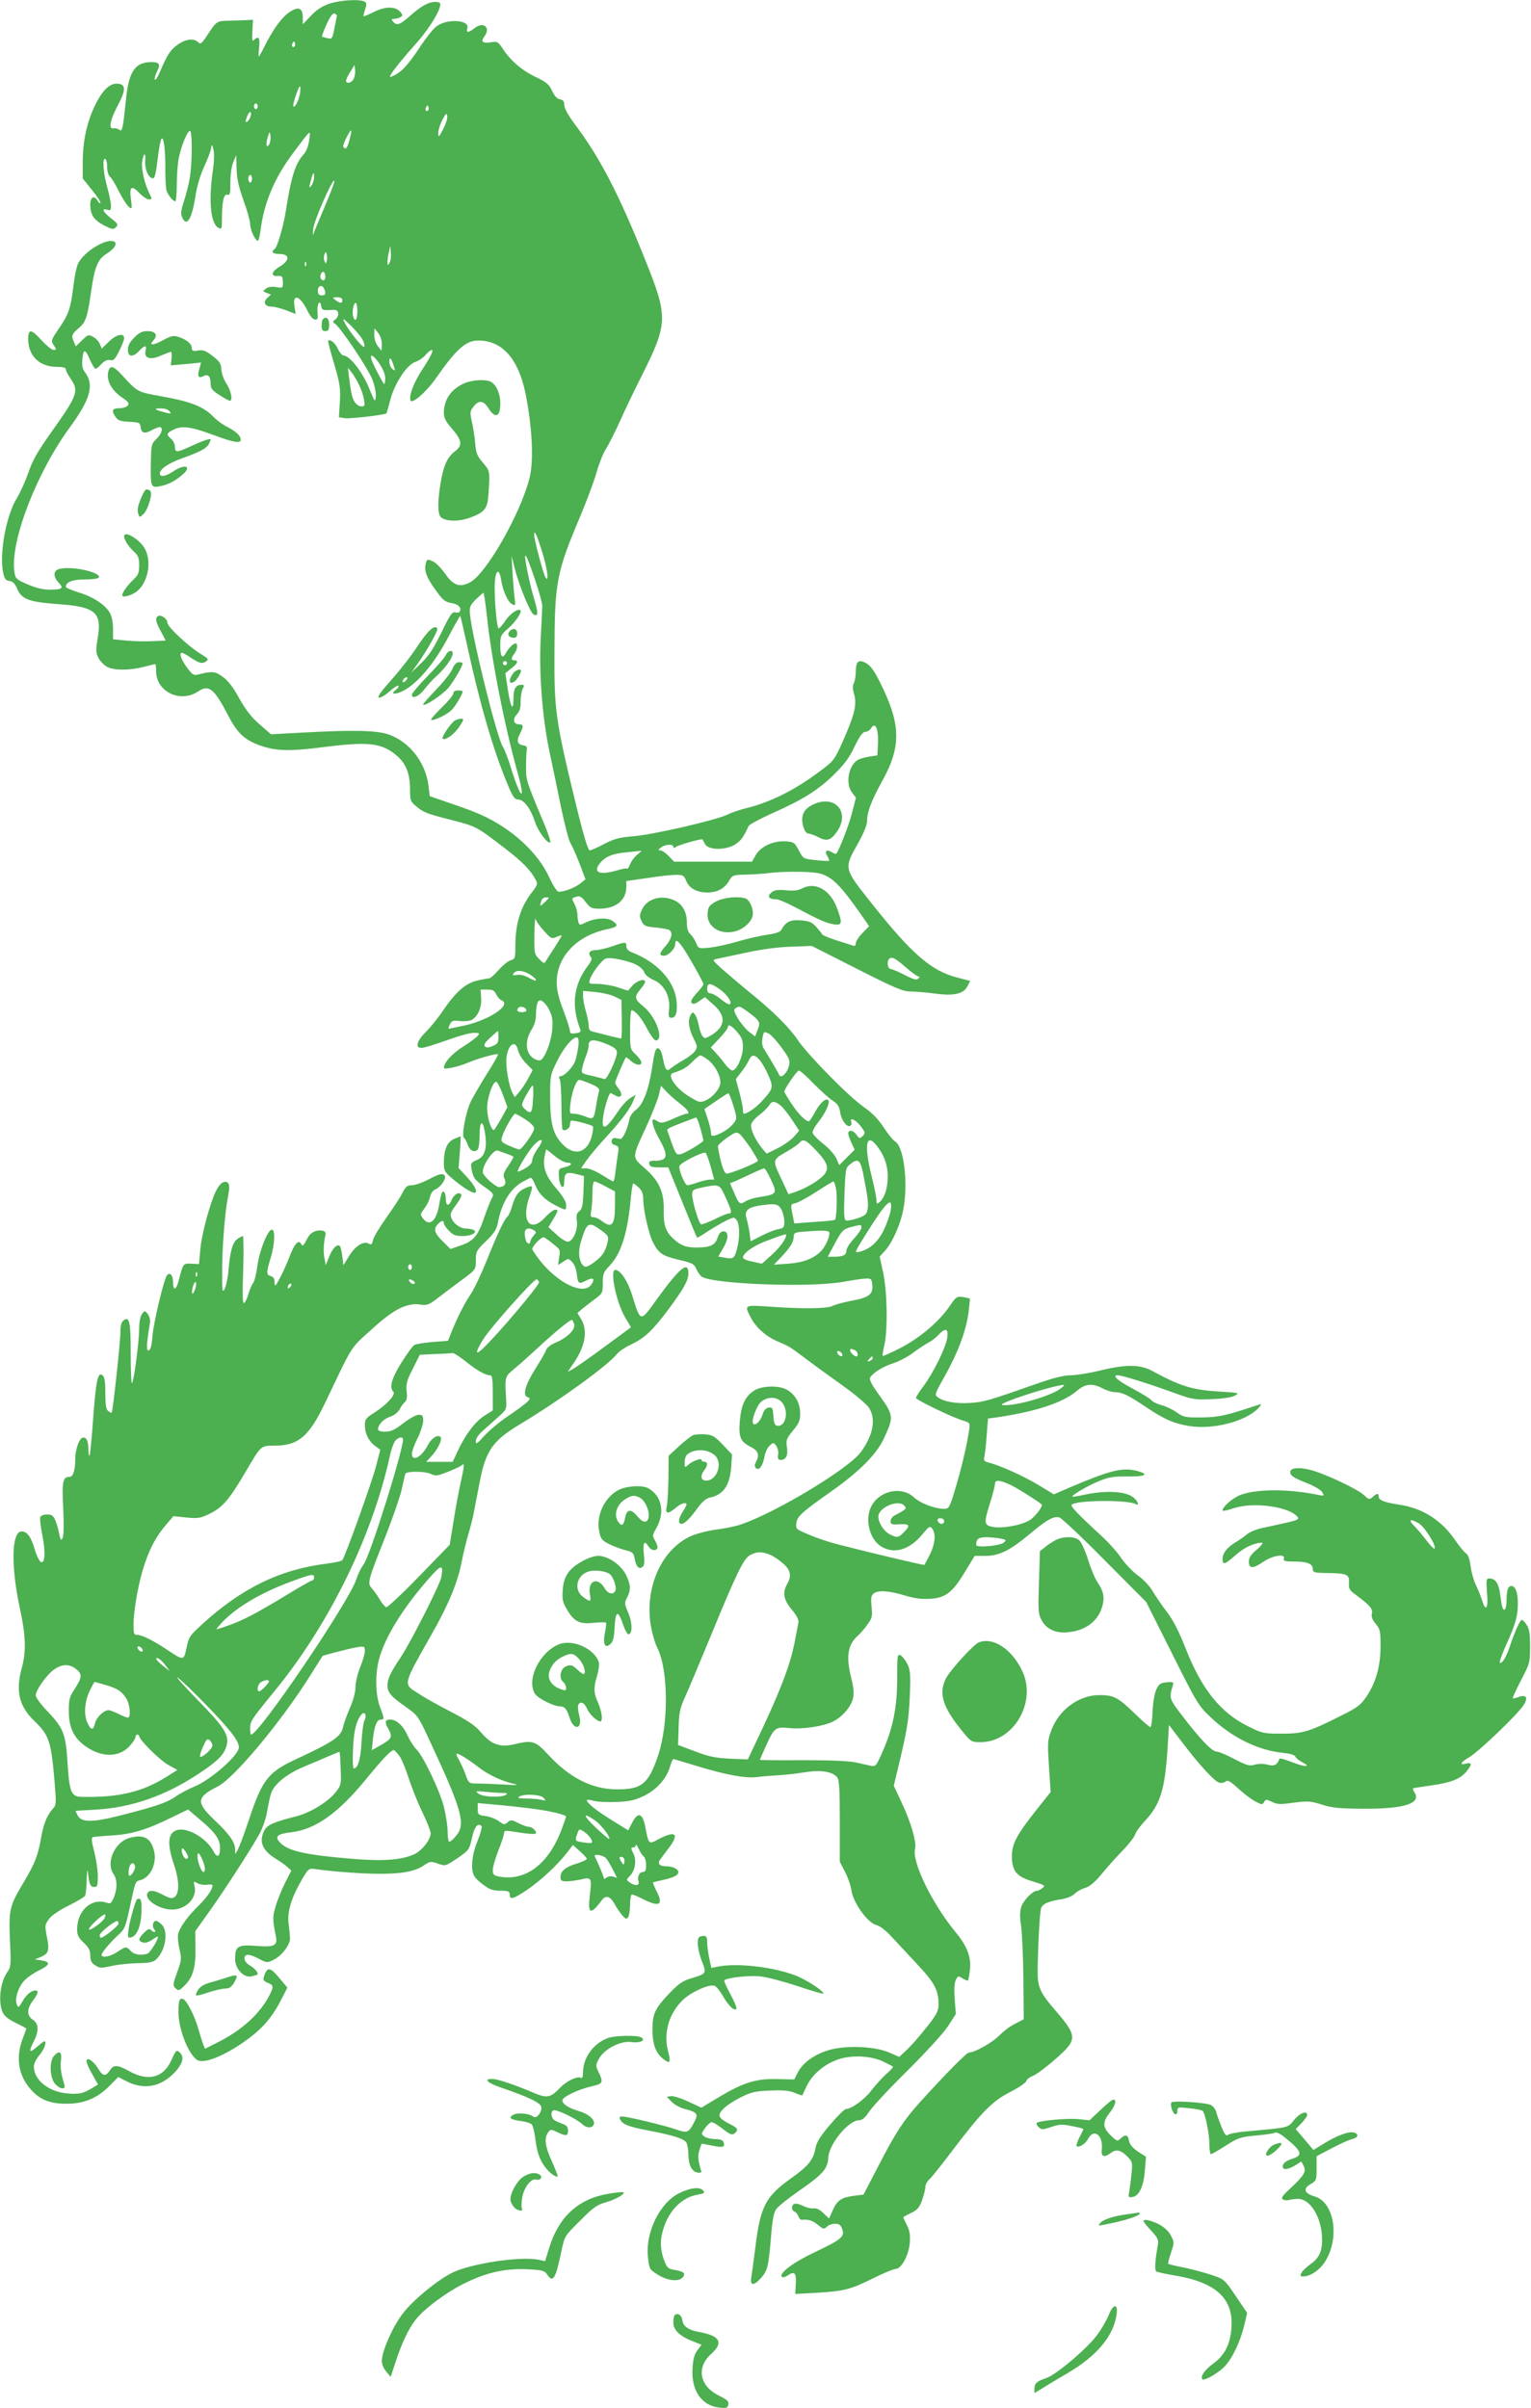 <?xml version="1.0" standalone="no"?>
<!DOCTYPE svg PUBLIC "-//W3C//DTD SVG 20010904//EN"
 "http://www.w3.org/TR/2001/REC-SVG-20010904/DTD/svg10.dtd">
<svg version="1.0" xmlns="http://www.w3.org/2000/svg"
 width="814pt" height="1280pt" viewBox="0 0 814 1280"
 preserveAspectRatio="xMidYMid meet">
<g transform="translate(0,1280) scale(0.1,-0.1)"
fill="#4caf50" stroke="none">
<path d="M1750 12780 c-38 -13 -68 -33 -97 -64 l-43 -45 0 33 c0 54 -22 64
-70 32 -41 -27 -86 -88 -134 -183 -14 -29 -28 -53 -30 -53 -2 0 -1 23 2 50 5
50 -3 61 -27 38 -10 -11 -12 -2 -9 47 l3 60 -35 -2 c-19 -1 -62 -2 -95 -3 -64
-2 -63 -1 -116 -82 -28 -41 -33 -45 -46 -32 -23 22 -66 17 -109 -14 -39 -28
-54 -51 -95 -147 -12 -27 -23 -45 -26 -38 -2 6 3 26 12 43 20 38 13 50 -30 50
-86 0 -120 -49 -135 -197 -16 -156 -20 -176 -35 -163 -8 6 -22 10 -32 8 -27
-5 -18 44 23 121 40 75 43 106 13 114 -49 13 -93 -26 -139 -124 -39 -85 -60
-182 -60 -291 l0 -87 50 -62 c28 -34 47 -65 44 -68 -3 -3 -10 2 -15 12 -18 31
-39 20 -39 -20 0 -55 19 -82 73 -111 43 -22 50 -23 63 -10 14 14 11 19 -25 47
-44 35 -54 56 -21 46 17 -5 20 -2 20 22 0 15 -9 60 -20 98 -21 74 -27 161 -10
150 6 -3 10 -23 10 -44 0 -23 6 -44 16 -52 9 -7 29 -41 46 -76 17 -34 40 -71
51 -80 19 -18 20 -17 13 40 -9 68 4 74 49 27 16 -16 37 -30 47 -30 17 0 17 2
4 28 -27 53 -46 134 -40 173 8 50 20 51 16 2 -3 -42 16 -86 39 -91 11 -2 17
18 27 100 6 56 16 106 21 111 12 12 21 -61 20 -168 0 -49 3 -99 7 -110 9 -24
34 -55 46 -55 4 0 8 40 8 90 0 49 5 113 11 142 14 68 49 149 60 142 12 -7 11
-178 -2 -250 -5 -32 -19 -88 -31 -123 -16 -50 -18 -68 -9 -87 24 -54 52 -8 71
119 7 45 25 107 45 150 18 39 35 83 37 97 4 25 5 25 13 -5 5 -18 4 -62 -3
-110 -24 -163 -12 -283 29 -306 18 -9 19 -6 19 48 0 92 10 134 29 128 14 -4
16 6 16 68 0 43 7 86 16 107 l15 35 2 -70 c1 -53 10 -94 36 -168 20 -54 36
-112 36 -128 0 -30 27 -89 41 -89 4 0 10 24 14 53 18 148 74 282 176 417 95
127 91 123 83 65 -4 -31 -15 -59 -29 -75 -45 -49 -67 -120 -95 -300 -13 -83
-46 -197 -61 -205 -20 -13 -7 -25 25 -25 59 0 59 -35 0 -69 -41 -25 -46 -51
-8 -48 24 2 27 -2 28 -31 1 -33 0 -34 -35 -28 -23 4 -42 1 -55 -8 -18 -14 -18
-15 4 -23 l23 -9 -20 -18 c-25 -23 -12 -46 25 -46 13 0 47 -9 75 -19 l51 -20
-6 39 c-12 73 29 60 69 -22 11 -24 28 -45 38 -46 16 -3 18 2 15 40 -3 44 14
71 20 30 3 -19 9 -22 45 -20 34 3 42 0 45 -16 2 -11 -4 -25 -14 -33 -16 -12
-17 -14 -1 -25 32 -25 177 -241 197 -296 12 -30 20 -71 18 -90 -3 -33 -5 -30
-37 48 -34 83 -102 170 -134 170 -7 0 -21 16 -30 35 -15 32 -41 54 -52 44 -2
-3 12 -58 32 -124 31 -106 34 -129 30 -202 l-5 -81 32 -5 c26 -4 216 18 221
26 1 1 10 33 20 71 24 90 88 187 133 202 18 6 44 23 56 39 12 15 28 26 34 24
7 -2 -11 -39 -43 -88 -53 -80 -80 -146 -73 -178 5 -25 81 39 134 114 111 159
161 203 227 203 127 0 213 -96 251 -281 36 -179 45 -361 21 -452 -50 -193
-231 -509 -317 -553 -54 -28 -88 -16 -131 46 -21 30 -51 61 -67 67 -28 12 -30
11 -36 -12 -10 -38 3 -74 52 -141 38 -54 49 -63 83 -69 38 -6 58 -26 45 -46
-3 -6 -14 -7 -24 -4 -15 5 -28 -14 -73 -107 -42 -86 -68 -125 -108 -163 l-52
-50 32 45 c53 74 112 180 106 189 -13 23 -48 -8 -104 -92 -33 -51 -96 -132
-141 -182 -57 -64 -76 -91 -65 -93 9 -2 34 13 56 33 23 20 44 34 47 30 4 -4
-2 -13 -12 -21 -35 -25 -6 -29 40 -5 76 41 162 143 234 278 35 67 66 121 67
119 2 -2 19 -75 38 -162 66 -305 138 -553 215 -736 27 -65 37 -78 56 -78 30 0
66 -49 89 -120 17 -51 69 -119 81 -107 3 3 -11 45 -31 94 -100 239 -98 235
-98 308 0 39 2 79 4 90 3 15 -2 21 -19 23 -31 5 -37 24 -18 61 21 40 20 51 -4
51 -30 0 -36 27 -12 53 16 17 21 35 20 68 0 25 5 55 11 67 10 19 9 22 -7 22
-30 0 -42 -21 -42 -73 0 -73 -15 -49 -30 48 l-13 87 31 25 c35 26 41 43 17 43
-19 0 -19 11 0 36 16 21 20 54 6 54 -12 0 -38 -26 -51 -51 -19 -34 -30 -20
-30 38 0 53 2 58 40 91 38 32 77 89 67 98 -12 12 -56 -19 -80 -55 -15 -23 -31
-41 -36 -41 -8 0 -21 127 -21 217 0 86 22 115 34 43 9 -60 36 -119 58 -131 19
-10 20 -9 14 33 -3 23 -8 84 -11 133 l-5 90 18 -71 c24 -92 83 -235 100 -241
25 -10 25 8 -1 94 -24 82 -50 213 -44 220 9 8 91 -237 90 -267 0 -19 -4 -96
-8 -171 -10 -183 8 -420 46 -602 17 -78 45 -214 63 -303 19 -88 40 -172 49
-185 8 -13 30 -62 48 -108 l32 -85 -29 -23 c-28 -22 -83 -43 -114 -43 -9 1
-29 32 -50 77 -60 131 -197 257 -360 331 -30 14 -104 42 -165 62 l-110 38 -7
58 c-16 121 -99 229 -209 269 -63 23 -185 26 -461 11 l-167 -9 -61 53 c-44 38
-73 76 -108 138 -31 57 -60 95 -87 114 -41 30 -54 32 -135 12 -21 -5 -30 2
-58 41 -31 43 -41 75 -24 75 4 0 23 -10 42 -23 49 -33 66 -37 85 -23 16 11 13
15 -26 39 -64 38 -179 145 -179 167 0 21 -34 45 -50 35 -16 -10 -12 -31 16
-82 l25 -48 -68 -3 c-37 -2 -100 -1 -140 3 l-72 7 0 52 c1 31 -6 66 -15 85
-23 44 -88 88 -168 112 -37 12 -68 25 -68 29 0 26 35 40 100 40 38 0 71 4 75
10 17 27 -143 63 -209 46 -33 -8 -35 -41 -4 -73 28 -30 19 -37 -45 -37 -36 -1
-73 8 -118 27 -61 26 -67 31 -72 64 -26 158 115 527 294 771 110 150 131 227
81 293 -14 18 -17 36 -14 71 5 56 16 54 42 -8 11 -24 23 -44 28 -44 5 0 19 11
32 26 17 17 31 23 46 20 17 -5 25 3 47 47 15 29 27 60 27 70 0 29 -42 20 -82
-20 l-37 -36 -10 24 c-5 13 -21 31 -35 38 -25 14 -28 13 -59 -17 l-34 -33 -11
26 c-14 30 -10 40 29 73 35 29 45 60 64 196 18 127 35 168 81 197 44 27 61 57
39 66 -43 16 -157 -54 -189 -116 -8 -14 -19 -66 -25 -116 -15 -125 -26 -156
-77 -230 -43 -63 -44 -66 -28 -90 15 -23 15 -25 -1 -25 -10 0 -38 23 -63 50
-56 62 -72 64 -72 8 0 -90 60 -148 152 -148 32 0 48 -4 48 -13 0 -7 11 -29 25
-49 46 -67 38 -88 -102 -285 -73 -103 -100 -149 -122 -215 -16 -45 -43 -106
-61 -135 -57 -92 -95 -297 -73 -398 7 -32 14 -41 33 -43 18 -2 30 -14 42 -43
23 -54 63 -69 215 -80 200 -14 235 -43 213 -178 -11 -67 -11 -80 4 -109 9 -17
30 -38 46 -47 37 -19 120 -19 193 0 32 8 60 15 62 15 3 0 5 -17 5 -37 0 -110
129 -172 224 -108 56 38 85 14 156 -122 49 -96 86 -133 166 -163 89 -33 159
-35 353 -10 231 29 301 21 380 -46 48 -40 71 -96 71 -176 0 -62 2 -68 32 -93
40 -34 56 -40 198 -76 122 -32 125 -33 277 -150 93 -72 134 -114 162 -167 11
-20 8 -27 -17 -60 -64 -81 -92 -170 -92 -291 0 -64 -2 -69 -24 -75 -13 -3 -42
-26 -64 -51 -22 -25 -44 -45 -50 -45 -6 0 -33 -5 -60 -11 -64 -13 -118 -60
-184 -157 -28 -42 -71 -95 -95 -118 -46 -46 -57 -84 -23 -84 11 0 53 12 93 26
117 41 160 54 191 54 25 0 27 -2 15 -17 -8 -9 -44 -36 -81 -59 -57 -37 -98
-83 -98 -110 0 -11 75 5 127 27 54 23 154 51 161 45 2 -3 -26 -52 -63 -110
-36 -58 -75 -125 -85 -148 -25 -58 -47 -177 -33 -186 5 -4 14 -20 20 -37 10
-32 40 -45 54 -23 5 7 9 41 9 76 0 69 15 83 26 25 17 -91 5 -140 -41 -159 -29
-12 -33 -18 -29 -41 9 -54 16 -63 69 -101 51 -36 52 -39 39 -63 -7 -13 -25
-58 -39 -99 -33 -98 -57 -127 -125 -150 l-55 -19 -37 37 c-47 45 -55 68 -32
93 19 22 34 25 34 7 0 -7 12 -25 27 -40 22 -23 35 -28 74 -28 49 0 84 22 53
34 -8 3 -26 6 -38 6 -29 0 -65 26 -76 56 -8 20 -4 32 26 71 20 27 31 50 26 55
-14 14 -39 -1 -52 -33 -15 -34 -30 -29 -30 11 0 16 -4 31 -9 35 -10 6 -16 -8
-26 -68 -14 -86 -50 -118 -84 -76 -18 23 -18 24 5 55 13 17 27 44 30 61 4 19
15 35 29 41 29 13 59 57 50 72 -10 16 -28 12 -88 -20 -31 -16 -70 -30 -87 -30
-25 0 -33 -7 -51 -42 -12 -24 -51 -83 -86 -132 -35 -50 -67 -102 -70 -118 -4
-21 -9 -26 -21 -19 -29 16 -70 -9 -104 -62 l-32 -52 -6 47 c-3 26 -9 51 -13
55 -14 13 -39 -12 -57 -57 l-18 -45 -7 38 c-7 34 -4 84 6 126 2 8 -4 17 -14
19 -35 7 -67 -8 -83 -41 -22 -42 -24 -44 -34 -27 -13 22 -35 -2 -60 -68 -12
-31 -34 -82 -50 -112 -26 -49 -29 -52 -30 -27 0 20 -6 30 -20 34 -25 7 -25 18
1 103 20 68 23 146 4 144 -22 -2 -65 -111 -76 -189 -6 -44 -16 -87 -23 -95 -7
-8 -18 -34 -25 -57 -6 -23 -17 -45 -23 -49 -8 -5 -10 41 -5 174 3 100 2 182
-2 182 -3 0 -16 -7 -28 -15 -26 -18 -39 -62 -48 -165 -3 -41 -13 -86 -20 -100
-13 -23 -14 -15 -14 80 -1 127 14 322 31 408 9 49 9 65 0 74 -17 17 -43 0 -64
-43 -31 -62 -77 -233 -83 -311 l-7 -77 -40 2 c-45 2 -44 3 -68 -90 -13 -52
-30 -56 -30 -9 0 36 -15 55 -31 39 -16 -16 -71 -244 -78 -322 -4 -51 -10 -76
-20 -79 -14 -5 -13 30 5 138 4 24 0 41 -10 55 -16 20 -16 20 -31 1 -9 -13 -15
-42 -15 -78 0 -66 -28 -280 -38 -290 -4 -4 -7 67 -7 157 0 172 -7 202 -40 175
-10 -8 -15 -30 -15 -64 0 -50 -40 -417 -46 -425 -2 -2 -10 2 -19 9 -11 9 -15
33 -15 95 0 61 -4 86 -15 95 -25 21 -35 -30 -50 -233 -7 -103 -16 -191 -19
-194 -3 -4 -6 11 -6 33 0 47 -12 69 -33 61 -18 -7 -37 -66 -37 -113 0 -58 -11
-94 -30 -94 -36 0 -41 -22 -34 -167 4 -88 3 -146 -3 -158 -9 -15 -11 -12 -18
21 -4 22 -13 54 -20 71 -12 27 -19 33 -45 33 -17 0 -33 -6 -36 -14 -3 -8 2
-51 11 -96 19 -93 14 -160 -11 -140 -7 7 -21 35 -29 63 -20 69 -41 97 -70 97
-54 0 -58 -184 -9 -410 31 -143 34 -229 10 -315 -34 -125 -15 -205 69 -285 76
-73 87 -107 105 -319 10 -116 9 -126 -9 -145 -31 -35 -49 -79 -62 -152 -17
-97 -32 -136 -93 -239 -76 -127 -80 -144 -73 -308 6 -126 5 -142 -12 -166 -38
-53 -51 -148 -30 -210 9 -24 25 -39 70 -62 33 -16 59 -30 59 -32 0 -1 -9 -26
-20 -55 -37 -98 -22 -194 42 -266 49 -57 104 -79 195 -78 90 0 164 31 227 97
l45 45 42 -22 c95 -49 187 -31 262 51 38 42 47 77 25 99 -19 19 -23 15 -47
-39 -42 -93 -122 -114 -222 -59 -66 36 -84 37 -105 5 -22 -34 -38 -31 -62 9
-25 42 -62 66 -62 40 0 -9 14 -41 31 -70 l30 -54 -33 -20 c-46 -28 -71 -33
-134 -27 -98 10 -174 72 -174 143 0 15 13 41 30 61 25 29 41 73 25 73 -2 0
-20 -14 -40 -31 -40 -35 -44 -26 -15 31 28 55 26 94 -5 114 -33 21 -33 59 0
102 27 35 32 54 14 54 -22 0 -48 -21 -69 -57 -21 -36 -23 -37 -31 -16 -11 29
6 86 37 122 14 17 50 42 80 57 61 30 65 46 13 54 l-34 5 32 13 c42 18 47 35
32 108 -11 58 -11 63 10 92 13 19 53 47 104 72 45 23 85 46 89 53 4 7 8 46 9
87 1 41 4 59 6 40 7 -65 13 -80 33 -80 18 0 20 7 20 58 0 31 -9 90 -19 130
-14 53 -16 74 -8 77 7 2 53 6 102 9 104 6 181 29 312 93 l93 45 63 -54 c81
-67 107 -104 107 -151 0 -46 -15 -55 -34 -19 -38 73 -144 134 -199 113 -45
-17 -49 -72 -12 -182 29 -85 30 -155 2 -173 -13 -9 -26 -6 -60 12 -49 26 -75
28 -84 7 -13 -35 65 -85 132 -85 75 0 135 63 119 126 -6 25 -5 25 16 14 12 -7
35 -10 51 -8 16 3 29 1 29 -4 0 -21 -32 -66 -75 -108 -55 -53 -100 -115 -108
-150 -3 -14 0 -50 7 -80 12 -51 11 -60 -12 -123 -23 -63 -24 -70 -9 -85 15
-15 19 -14 43 9 48 44 65 98 63 202 l-1 92 75 105 c79 111 222 331 268 415 15
28 33 79 39 115 6 36 15 79 21 97 15 49 85 105 174 142 44 18 104 44 134 57
30 13 55 23 56 22 2 -2 5 -42 6 -89 4 -80 2 -88 -23 -121 -41 -54 -136 -113
-215 -133 -119 -30 -152 -45 -168 -75 -30 -59 -10 -107 63 -151 20 -12 47 -31
59 -42 l22 -20 -34 -66 c-18 -37 -41 -93 -50 -125 -16 -54 -16 -72 1 -154 11
-54 -5 -63 -104 -55 -98 7 -112 -1 -112 -70 0 -53 47 -102 88 -92 15 4 28 8
30 9 8 8 -12 33 -38 48 -18 10 -30 25 -30 38 0 26 24 26 77 -2 40 -21 43 -22
76 -6 45 22 90 81 89 116 -1 15 -4 51 -8 80 -7 63 16 137 72 233 34 58 36 59
72 54 97 -14 254 -25 343 -25 117 0 186 13 233 45 32 22 37 22 75 9 40 -14 40
-13 103 29 61 42 63 45 77 106 12 60 32 85 51 65 4 -5 -5 -40 -21 -79 -30 -73
-38 -150 -18 -186 5 -11 28 -33 51 -49 32 -24 52 -30 90 -30 41 0 48 -3 48
-20 0 -30 18 -25 94 26 72 49 160 131 212 198 l30 39 37 -33 c20 -18 37 -36
37 -41 0 -4 -23 -15 -52 -24 -61 -18 -88 -40 -88 -72 0 -19 5 -23 33 -23 17 0
49 5 71 9 60 15 63 11 53 -75 -14 -109 1 -117 62 -35 22 30 45 23 69 -20 9
-18 27 -43 39 -58 19 -22 24 -24 33 -11 5 8 10 39 10 68 0 29 5 52 10 52 6 0
33 -11 60 -25 88 -44 109 -30 69 46 -11 23 -19 42 -17 43 2 2 29 8 60 15 68
15 92 36 63 57 -10 8 -33 14 -51 14 -39 0 -51 14 -32 39 7 10 28 37 46 61 55
74 33 91 -55 45 -55 -30 -54 -31 -73 68 -14 71 -39 78 -70 17 l-20 -39 -82 51
c-81 49 -138 94 -138 109 0 4 17 3 37 -3 21 -6 76 -8 124 -6 68 3 97 10 142
32 67 32 120 91 138 152 7 24 16 44 19 44 3 0 56 -16 118 -35 161 -49 262 -68
325 -61 28 4 81 8 117 10 36 2 99 9 140 16 83 13 146 4 171 -27 11 -12 14 -64
14 -232 l0 -217 28 -54 c15 -29 31 -74 34 -99 9 -64 86 -172 132 -183 20 -6
51 -29 79 -60 26 -28 88 -94 137 -147 95 -101 115 -139 115 -217 0 -31 -10
-51 -50 -103 -58 -73 -96 -116 -133 -150 l-26 -24 -53 23 c-79 34 -232 40
-325 12 -76 -24 -135 -66 -162 -119 l-18 -36 -90 2 c-113 3 -180 -18 -311 -96
l-93 -56 -69 32 c-38 18 -80 31 -92 29 l-23 -3 26 -27 c15 -15 46 -32 70 -38
65 -17 72 -26 53 -64 -33 -64 -38 -66 -102 -44 -61 21 -255 68 -285 68 -14 0
-16 -4 -8 -19 13 -24 47 -36 151 -56 131 -25 188 -43 200 -65 5 -10 10 -38 10
-62 0 -55 19 -92 49 -96 18 -3 22 0 17 15 -15 53 -17 75 -7 106 l11 33 58 -11
c57 -12 69 -8 58 20 -3 10 -19 15 -44 15 -21 0 -47 6 -57 14 -18 13 -18 14 4
45 12 17 28 31 35 31 7 0 34 -16 59 -36 39 -30 49 -34 62 -24 23 19 19 28 -23
49 -64 33 -70 47 -36 82 16 17 58 44 94 62 55 27 77 32 155 35 67 3 101 0 130
-12 21 -9 39 -15 40 -14 1 2 12 24 24 50 29 60 88 112 160 139 74 28 185 23
251 -11 25 -12 47 -24 48 -25 2 -2 -14 -20 -37 -40 -22 -20 -57 -59 -78 -86
-36 -48 -106 -99 -135 -99 -8 0 -46 -38 -85 -84 -52 -61 -72 -93 -77 -123 -11
-62 -38 -96 -127 -159 -140 -100 -166 -151 -193 -369 -9 -71 -19 -145 -22
-162 -7 -44 15 -44 54 1 33 38 38 58 52 226 7 85 14 121 28 139 10 14 65 58
123 98 124 86 150 116 153 175 3 71 107 198 163 198 17 0 32 13 55 47 18 27
109 125 204 218 99 99 189 197 214 235 l42 65 -6 77 c-4 50 -2 85 5 102 12 25
13 25 37 10 13 -8 26 -13 28 -11 3 3 8 29 11 59 7 66 -16 125 -75 196 -126
153 -234 374 -217 444 9 36 -21 140 -70 244 l-43 92 40 168 c32 137 40 195 45
305 5 116 3 141 -12 173 -10 20 -26 41 -36 47 -18 9 -19 3 -19 -124 0 -153
-23 -267 -81 -395 -30 -68 -34 -73 -58 -68 -14 3 -51 11 -81 18 -36 8 -134 12
-282 12 -126 -1 -228 0 -228 2 0 1 14 33 31 71 45 100 51 105 124 98 72 -8
183 9 235 35 51 26 98 82 106 127 5 25 1 61 -10 103 -29 113 -19 178 34 225
13 11 36 37 51 59 26 35 28 44 23 95 -5 46 -3 59 11 71 23 19 83 15 167 -11
51 -15 87 -20 134 -17 82 5 119 34 186 146 l50 82 57 0 c73 0 130 28 234 115
93 78 130 98 160 89 12 -4 121 -106 241 -228 l220 -221 138 -275 c132 -264
141 -278 205 -338 114 -108 250 -175 384 -189 38 -4 63 -11 66 -20 3 -8 20
-21 37 -30 52 -27 12 -26 -56 1 -35 14 -64 22 -66 17 -11 -32 -28 -41 -62 -31
-23 6 -48 6 -69 0 -29 -8 -42 -4 -108 30 -41 22 -84 40 -95 40 -24 0 -83 61
-180 187 -73 96 -73 95 -52 166 5 16 1 18 -33 15 -32 -3 -41 -8 -55 -38 -10
-22 -18 -67 -20 -117 -2 -46 -7 -83 -12 -83 -5 0 -44 34 -86 75 -87 84 -109
95 -186 95 -107 0 -213 -77 -254 -186 -21 -56 -21 -67 -13 -194 l9 -135 -81
-102 c-99 -125 -125 -174 -125 -239 0 -79 25 -109 110 -134 65 -20 70 -23 53
-35 -10 -8 -23 -15 -30 -15 -22 0 -72 -51 -83 -85 -8 -25 -9 -54 -1 -102 5
-38 11 -164 12 -282 l2 -214 -46 -24 c-26 -12 -63 -41 -84 -62 -35 -37 -131
-91 -161 -91 -13 0 -125 -114 -262 -265 -86 -96 -129 -161 -220 -338 l-79
-152 -49 -6 c-68 -9 -91 -24 -114 -76 l-20 -45 -30 28 c-19 19 -38 28 -53 26
-13 -2 -38 4 -55 13 -18 9 -38 14 -46 11 -18 -7 -18 -35 1 -42 8 -3 17 -15 20
-25 4 -11 12 -19 18 -18 34 4 58 -4 86 -27 28 -23 32 -24 47 -10 8 9 28 16 44
16 22 0 30 -6 38 -29 14 -40 -5 -55 -148 -123 -110 -52 -187 -109 -174 -129 3
-6 16 -4 31 6 38 25 47 15 44 -45 l-3 -53 114 6 c146 9 178 17 300 77 56 28
110 50 120 50 30 0 69 71 75 137 3 46 0 66 -16 97 -11 22 -20 41 -18 42 1 1
20 11 42 22 33 16 44 29 58 69 9 26 17 57 17 69 0 11 9 29 21 40 12 10 69 82
127 159 150 198 210 259 306 307 43 22 80 47 83 57 2 9 18 21 34 27 16 5 70
45 119 88 121 106 121 121 -4 266 -77 89 -90 120 -89 205 1 127 11 310 18 332
8 24 41 38 114 49 24 4 53 16 65 28 11 12 36 26 55 31 24 7 52 30 89 75 29 36
80 92 112 125 32 33 61 71 65 84 4 14 27 45 51 71 84 89 108 168 122 393 l7
118 72 -94 c91 -120 169 -204 194 -212 11 -4 26 -1 34 5 12 10 25 3 68 -36 29
-27 70 -58 91 -69 34 -18 38 -19 47 -3 8 15 12 15 41 1 27 -14 43 -15 115 -5
76 10 90 9 151 -10 56 -18 93 -21 222 -22 216 -1 307 28 271 86 -7 11 -11 21
-9 22 2 2 43 8 92 15 108 15 158 34 191 73 32 38 32 52 0 44 -38 -10 -30 7 17
34 51 30 261 231 290 279 24 39 12 56 -30 40 -14 -5 -26 -8 -29 -6 -2 2 18 46
44 96 47 90 48 95 48 180 0 66 -4 93 -18 114 -9 15 -21 27 -26 27 -9 0 -39
-66 -65 -145 -18 -54 -42 -92 -52 -83 -3 4 12 46 34 95 50 110 62 154 62 221
0 58 -13 92 -34 92 -18 0 -26 -22 -26 -75 0 -24 -4 -47 -10 -50 -10 -6 -15 12
-25 87 -7 52 -25 78 -56 78 -17 0 -18 -6 -13 -74 8 -84 -6 -108 -26 -43 -7 23
-22 60 -33 82 -11 22 -24 67 -28 99 -5 38 -13 62 -23 68 -9 5 -34 35 -56 67
-73 109 -176 175 -300 193 -82 13 -110 24 -110 43 0 19 -9 19 -32 -2 -17 -15
-20 -15 -46 10 -34 32 -207 114 -285 134 -63 16 -107 11 -107 -11 0 -20 17
-31 93 -61 37 -15 72 -36 78 -48 10 -18 9 -19 -17 -14 -153 33 -329 34 -416 2
-42 -15 -98 -63 -98 -84 0 -4 26 1 58 12 104 35 294 10 340 -45 13 -17 7 -18
-183 -59 -33 -6 -71 -22 -85 -34 -14 -12 -42 -32 -63 -44 -44 -27 -67 -57 -67
-88 0 -33 13 -29 69 21 46 41 101 66 141 66 8 0 -4 -16 -27 -36 -33 -27 -43
-43 -43 -65 0 -38 22 -38 79 1 49 33 118 43 107 15 -4 -12 5 -15 55 -15 69 0
99 -12 99 -40 0 -18 7 -20 73 -21 108 -1 123 -8 119 -51 -2 -32 2 -40 35 -64
75 -55 93 -76 87 -100 -4 -17 2 -33 20 -55 24 -28 26 -38 26 -119 0 -106 -24
-192 -75 -268 -31 -46 -48 -58 -136 -102 -169 -85 -201 -95 -314 -95 -96 0
-104 2 -177 38 -149 73 -250 199 -335 417 -34 86 -64 146 -98 191 -28 36 -62
87 -77 112 -15 26 -50 63 -78 83 -28 20 -68 62 -89 93 -21 31 -65 80 -97 110
-133 122 -174 165 -166 173 25 25 304 27 343 2 18 -10 9 16 -12 34 -37 35
-144 42 -259 18 -36 -8 -66 -13 -68 -11 -7 6 81 58 138 81 54 23 80 27 152 26
98 -1 121 11 56 29 -80 21 -144 5 -369 -91 l-76 -33 -84 51 c-80 48 -201 102
-262 118 -25 6 -28 10 -23 33 3 14 9 65 12 113 l7 88 31 4 c215 30 366 79 440
142 46 40 84 43 139 14 20 -11 51 -20 67 -20 37 0 71 -17 169 -83 95 -63 141
-83 225 -97 127 -20 300 25 366 95 14 14 18 24 10 21 -183 -61 -218 -69 -310
-70 -88 -1 -98 1 -134 27 -21 15 -57 32 -80 38 -22 6 -46 17 -53 25 -6 9 -51
36 -99 62 -83 44 -114 72 -81 72 21 0 154 -41 287 -89 110 -40 119 -42 210
-38 60 2 105 9 124 18 28 15 25 16 -75 22 -150 9 -209 27 -363 110 -64 35
-139 36 -278 2 -57 -14 -126 -25 -155 -25 -34 0 -87 -13 -155 -36 -285 -100
-305 -106 -378 -111 -76 -5 -141 6 -174 30 -18 13 -16 19 38 114 68 121 111
235 125 333 5 41 9 76 7 78 -2 1 -19 5 -37 8 -32 4 -36 1 -68 -46 -55 -82
-159 -171 -262 -224 -50 -26 -93 -45 -96 -43 -2 2 2 28 9 58 19 82 15 288 -7
387 l-18 83 25 27 c35 37 73 115 94 193 36 135 15 360 -37 392 -11 6 -38 40
-61 75 -29 44 -61 77 -107 109 -79 55 -295 275 -348 353 -47 70 -132 154 -258
256 -55 45 -122 102 -150 127 -48 44 -49 45 -25 50 14 3 84 18 155 33 82 18
171 30 240 32 l111 4 239 -121 c203 -103 246 -121 285 -121 26 0 84 -5 130
-11 102 -14 153 -2 174 39 l14 28 -68 18 c-138 35 -242 125 -453 391 -152 191
-151 187 -77 319 32 57 50 101 50 122 0 48 23 108 79 210 104 186 102 303 -10
527 -37 73 -55 96 -88 109 -30 11 -41 -3 -41 -55 0 -21 -5 -47 -10 -58 -8 -13
-7 -31 1 -59 16 -54 3 -108 -58 -246 -47 -105 -49 -108 -126 -165 -132 -99
-261 -163 -390 -195 -34 -8 -80 -24 -102 -35 -61 -29 -399 -107 -499 -114 -74
-6 -99 -13 -154 -41 -35 -19 -70 -34 -77 -34 -8 0 -31 75 -64 208 -119 488
-125 531 -123 857 1 360 12 415 133 701 38 90 78 198 90 241 12 43 34 100 50
126 17 27 50 93 75 148 24 55 78 167 119 248 137 274 137 307 15 611 -137 343
-240 542 -371 716 -38 51 -59 89 -59 106 0 20 -6 27 -22 30 -16 2 -29 17 -42
44 -16 35 -30 47 -86 74 -73 34 -135 87 -177 151 -25 38 -29 40 -64 34 -42 -7
-55 4 -34 31 36 47 -4 82 -51 45 -34 -26 -47 -27 -39 -1 14 44 -105 53 -163
11 -17 -11 -60 -66 -96 -121 -43 -65 -80 -109 -106 -126 -22 -15 -43 -25 -46
-22 -6 6 50 78 140 179 80 90 146 206 122 215 -35 14 -85 -8 -145 -61 -65 -58
-81 -64 -101 -40 -10 12 -9 15 6 15 11 0 26 4 34 10 12 7 12 12 -4 29 -26 29
-81 27 -141 -4 -27 -13 -50 -23 -52 -21 -2 1 2 17 8 35 9 27 9 35 -2 42 -24
15 -132 9 -189 -11z m41 -63 c0 -4 -6 -34 -13 -67 -11 -57 -13 -59 -37 -53
-14 3 -28 7 -29 9 -2 1 9 30 24 64 17 38 32 60 41 58 8 -2 14 -6 14 -11z
m-225 -164 c-10 -10 -19 5 -10 18 6 11 8 11 12 0 2 -7 1 -15 -2 -18z m314
-173 c-11 -21 -40 -28 -40 -9 0 7 10 28 23 48 l22 36 3 -27 c2 -15 -2 -36 -8
-48z m-292 -105 c-7 -21 -18 -40 -25 -42 -10 -4 1 41 24 97 13 32 14 -16 1
-55z m-218 -40 c0 -8 -4 -15 -10 -15 -5 0 -10 7 -10 15 0 8 5 15 10 15 6 0 10
-7 10 -15z m906 -22 c-10 -10 -19 5 -10 18 6 11 8 11 12 0 2 -7 1 -15 -2 -18z
m-945 -35 c-4 -12 -13 -24 -19 -26 -8 -2 -7 5 1 27 6 16 14 28 19 25 4 -3 4
-14 -1 -26z m1025 -65 c-23 -44 -25 -45 -26 -20 0 15 10 47 22 70 19 35 23 39
26 20 2 -12 -8 -43 -22 -70z m-498 -57 c-12 -45 -21 -55 -33 -36 -5 9 36 92
43 86 1 -2 -3 -24 -10 -50z m-426 -22 c-15 -26 -20 -3 -9 36 11 34 11 34 15 8
2 -15 -1 -35 -6 -44z m238 -177 c0 -13 -6 -32 -14 -43 -13 -17 -14 -14 -4 24
12 47 18 54 18 19z m-330 -7 c0 -11 -4 -20 -10 -20 -5 0 -10 9 -10 20 0 11 5
20 10 20 6 0 10 -9 10 -20z m387 -147 c-30 -71 -58 -137 -61 -148 -3 -11 -3 1
-1 27 4 45 106 276 113 257 2 -5 -21 -66 -51 -136z m344 -300 c-9 -16 -10 -16
-11 3 0 12 3 37 8 55 l7 34 3 -37 c2 -21 -1 -46 -7 -55z m-334 10 c-4 -17 -4
-17 -12 0 -4 9 -4 25 0 35 8 16 8 16 12 0 3 -10 3 -26 0 -35z m-110 -25 c-3
-8 -6 -5 -6 6 -1 11 2 17 5 13 3 -3 4 -12 1 -19z m103 -59 c0 -20 -15 -26 -24
-10 -8 13 4 42 15 35 5 -3 9 -14 9 -25z m-6 -65 c10 -26 7 -34 -14 -34 -15 0
-20 7 -20 25 0 28 24 34 34 9z m96 -59 c0 -19 -11 -19 -36 0 -18 14 -18 14 9
15 17 0 27 -5 27 -15z m80 -60 c0 -45 -13 -61 -23 -26 -6 25 3 71 14 71 5 0 9
-20 9 -45z m26 -148 c9 -16 14 -33 11 -40 -4 -13 -80 80 -104 127 -14 29 -12
28 32 -14 25 -25 53 -58 61 -73z m104 -26 l-1 -36 -19 24 c-12 14 -20 38 -20
60 l1 36 19 -24 c12 -14 20 -38 20 -60z m-7 -113 c19 -31 27 -56 25 -77 -3
-32 -3 -32 -34 26 -18 32 -35 69 -39 82 -12 38 16 20 48 -31z m72 -8 c7 -22 6
-23 -9 -11 -9 7 -16 25 -16 40 1 29 11 17 25 -29z m-186 -96 c11 -22 23 -57
26 -77 6 -33 5 -37 -14 -37 -11 0 -27 10 -35 23 -14 21 -19 42 -31 137 l-5 45
20 -25 c11 -14 28 -43 39 -66z m971 -879 c30 -94 42 -181 19 -142 -11 19 -59
200 -59 223 0 31 11 9 40 -81z m-292 -342 c23 -227 93 -585 163 -836 47 -167
17 -147 -35 23 -14 47 -33 95 -41 108 -32 44 -168 596 -177 714 -2 32 3 43 32
72 19 18 37 34 40 35 3 0 11 -52 18 -116z m106 -264 c-3 -5 -10 -7 -15 -3 -5
3 -7 10 -3 15 3 5 10 7 15 3 5 -3 7 -10 3 -15z m-534 -84 c-7 -9 -15 -13 -17
-11 -7 7 7 26 19 26 6 0 6 -6 -2 -15z m2508 -335 l-3 -65 -40 -6 c-22 -3 -50
-11 -62 -17 -52 -29 -70 -127 -32 -176 l20 -26 -21 -81 c-17 -67 -70 -202 -84
-217 -2 -2 -13 2 -25 9 -26 17 -39 4 -22 -22 7 -12 11 -22 9 -24 -2 -2 -34 -1
-70 3 -67 7 -67 7 -91 52 -22 42 -26 45 -70 48 -64 4 -131 -26 -158 -72 l-21
-36 -207 0 -207 0 -29 30 c-16 17 -36 30 -44 30 -13 1 -12 4 3 15 23 18 66 20
66 4 0 -8 4 -8 13 -1 12 10 137 46 142 40 1 -2 8 -13 14 -25 17 -33 113 -33
162 0 29 20 42 37 69 96 3 8 59 38 123 67 166 73 249 126 332 208 54 53 82 90
109 149 28 56 43 77 57 77 10 0 24 9 31 20 22 35 39 -3 36 -80z m-1280 -593
c-15 -12 -32 -35 -38 -51 -6 -16 -13 -26 -16 -23 -3 3 -27 -1 -52 -9 -92 -27
-130 -13 -95 34 28 38 68 55 148 62 39 4 72 8 75 8 3 1 -7 -9 -22 -21z m1009
-115 c45 -24 85 -68 169 -186 l55 -79 -35 -36 c-20 -20 -36 -45 -36 -55 0 -10
-5 -16 -12 -13 -7 2 -47 15 -88 28 -41 13 -77 28 -79 33 -2 5 -16 22 -31 39
-22 25 -36 31 -82 35 -57 4 -79 -6 -105 -52 -5 -10 -33 -19 -78 -25 -39 -6
-108 -22 -155 -36 -47 -14 -112 -28 -146 -32 -60 -6 -61 -5 -73 25 -7 17 -21
38 -31 47 -12 11 -18 31 -18 60 0 57 -23 99 -66 119 -67 32 -145 10 -172 -47
-14 -30 -15 -38 -3 -63 13 -26 20 -29 74 -34 33 -3 66 -9 73 -13 21 -14 13
-48 -18 -84 -35 -39 -38 -53 -10 -53 24 0 60 37 60 62 0 26 12 22 38 -15 29
-40 112 -188 112 -199 0 -4 -16 -26 -37 -48 -26 -29 -33 -44 -25 -52 7 -7 19
-4 40 11 l30 21 46 -41 c67 -59 64 -114 -10 -160 -35 -21 -38 -21 -50 -5 -7
10 -15 35 -19 56 -4 21 -12 46 -19 56 -13 17 -14 16 -26 -5 -14 -28 -7 -73 20
-126 18 -34 18 -41 6 -61 -8 -12 -36 -34 -63 -49 -26 -15 -56 -35 -66 -43 -23
-20 -30 -11 -42 51 -7 34 -15 53 -26 55 -13 2 -19 -17 -32 -103 -19 -122 -48
-197 -87 -225 -15 -11 -30 -32 -33 -47 -10 -52 -35 -108 -49 -107 -7 1 -19 3
-27 5 -8 2 -17 -4 -19 -14 -2 -12 3 -20 18 -24 19 -5 21 -11 16 -42 -3 -20 -9
-62 -13 -93 -3 -32 -9 -58 -12 -58 -4 0 -31 16 -61 35 -30 19 -68 35 -83 35
l-28 0 30 43 c16 23 66 83 112 132 82 91 122 145 139 191 l10 25 -28 -17 c-16
-9 -44 -39 -63 -67 -67 -100 -91 -112 -83 -39 5 46 31 132 40 132 2 0 13 -6
24 -12 32 -20 45 3 20 34 -11 15 -20 29 -20 33 0 7 50 125 57 134 2 3 13 -5
26 -17 26 -24 57 -29 57 -9 0 7 -13 26 -30 42 -30 28 -30 30 -30 132 0 57 3
103 8 103 19 -1 52 -40 82 -97 18 -35 39 -63 46 -63 47 0 2 126 -65 180 -48
39 -50 51 -16 92 14 16 25 34 25 39 0 20 -43 7 -67 -19 l-24 -28 -52 17 c-29
10 -76 18 -105 19 -51 0 -53 1 -46 23 10 34 65 106 85 112 27 9 133 -14 169
-37 18 -10 34 -28 37 -39 3 -11 25 -28 50 -39 55 -24 88 -88 80 -156 -4 -38
-2 -44 14 -44 24 0 33 37 25 97 -14 104 -107 202 -239 252 -17 7 -27 18 -27
31 0 25 -3 25 -75 0 -32 -11 -71 -20 -86 -20 -33 0 -45 -15 -29 -35 9 -11 6
-21 -14 -48 -77 -101 -90 -212 -41 -338 5 -13 -1 -18 -24 -21 -25 -4 -31 -1
-31 13 0 9 -16 59 -35 109 -25 66 -35 108 -35 148 0 137 105 248 268 283 58
12 63 21 27 45 -29 19 -96 14 -144 -11 -26 -13 -30 -13 -35 1 -3 9 -6 28 -6
42 0 15 -7 40 -15 56 -17 33 -18 31 11 40 17 5 27 -1 48 -29 24 -31 32 -35 74
-35 86 0 142 45 142 116 l0 31 113 16 c61 10 130 17 152 17 36 0 42 -4 52 -29
15 -41 56 -65 113 -65 55 0 94 22 118 65 16 27 21 29 87 30 39 1 97 5 130 9
33 5 105 7 160 6 80 -2 108 -6 142 -24z m-1498 -135 c-29 -28 -30 -27 -22 1 3
14 13 22 26 22 19 0 19 -1 -4 -23z m-5 -157 c35 -39 40 -41 63 -31 14 7 27 10
29 9 1 -2 -14 -28 -34 -59 -20 -31 -42 -64 -48 -75 -10 -17 -12 -17 -37 8 -26
26 -27 31 -26 130 1 57 4 93 7 82 4 -12 24 -41 46 -64z m1920 -190 c31 -27 62
-50 69 -50 8 0 8 -3 -1 -12 -9 -9 -26 -4 -73 20 -34 18 -68 32 -75 32 -14 0
-20 41 -7 53 14 14 32 5 87 -43z m-1996 -40 c17 -11 32 -24 32 -30 0 -5 -16 0
-35 11 -22 13 -46 20 -65 17 -24 -4 -27 -2 -19 9 16 19 49 16 87 -7z m1011
-80 c41 -30 67 -72 50 -78 -5 -2 -26 10 -46 27 -21 17 -46 31 -55 31 -13 0
-18 8 -18 25 0 33 18 32 69 -5z m-1191 -25 c7 -14 19 -28 27 -31 63 -25 -74
-113 -215 -139 -19 -4 -43 -9 -53 -11 -15 -5 -16 -2 -6 19 10 22 16 24 54 20
23 -3 52 0 63 6 33 18 54 67 50 117 l-3 44 36 0 c29 0 38 -5 47 -25z m630 -12
l36 -18 2 -102 c1 -57 0 -103 -4 -103 -3 0 -31 6 -61 14 -31 8 -68 17 -83 21
-22 4 -28 11 -28 33 0 15 -7 49 -15 76 -8 27 -15 63 -15 79 l0 30 66 -6 c37
-4 82 -14 102 -24z m-332 -119 c7 -51 -8 -129 -36 -185 -18 -33 -25 -39 -43
-34 -59 18 -74 91 -32 160 18 29 25 54 25 91 0 27 6 56 13 63 18 19 65 -41 73
-95z m-138 49 c2 -8 -6 -13 -22 -13 -25 0 -33 10 -19 24 10 10 36 3 41 -11z
m1178 -11 c63 -46 69 -56 52 -96 l-13 -35 -33 25 c-17 14 -44 46 -59 71 -21
37 -24 47 -12 54 20 13 22 12 65 -19z m-57 -107 c25 -29 31 -45 31 -81 0 -50
-34 -124 -56 -124 -7 0 -26 16 -41 37 -15 20 -38 47 -51 61 l-23 24 46 49 c25
26 45 53 45 59 0 19 18 10 49 -25z m-1269 -29 c0 -28 -5 -36 -31 -46 -21 -9
-33 -10 -41 -2 -8 8 1 21 28 46 22 20 40 36 42 36 1 0 2 -15 2 -34z m1505 -54
c44 -60 47 -69 39 -100 -9 -37 -43 -67 -51 -46 -4 11 -50 89 -82 140 -9 14
-11 33 -7 57 6 34 8 35 30 25 13 -5 45 -40 71 -76z m-1081 0 c-4 -26 -11 -58
-16 -72 -12 -32 -57 -80 -76 -80 -10 0 -12 -5 -6 -17 5 -10 9 -73 9 -140 0
-66 3 -124 6 -127 11 -11 39 6 39 23 0 10 3 20 6 24 5 5 98 -18 115 -29 4 -2
3 -23 -3 -46 -21 -95 -93 -118 -158 -49 -50 52 -65 110 -65 252 0 113 1 116
38 191 37 75 89 134 108 122 6 -3 7 -25 3 -52z m155 17 c38 -16 51 -27 51 -43
0 -32 -53 -146 -66 -142 -6 3 -37 10 -68 18 -56 12 -56 13 -50 43 3 16 13 45
20 64 8 18 14 44 14 57 0 31 29 32 99 3z m-475 -31 c4 -18 22 -49 42 -69 l36
-37 -21 -39 c-11 -22 -32 -55 -47 -73 l-27 -32 -13 24 c-19 37 -37 144 -31
188 9 71 49 95 61 38z m1011 -52 c36 -28 65 -81 65 -119 0 -32 -40 -80 -80
-97 -28 -12 -35 -10 -88 23 -68 41 -117 113 -85 123 55 18 73 29 104 60 18 19
37 34 43 34 5 0 24 -11 41 -24z m272 2 c12 -13 33 -49 47 -81 29 -66 28 -73
-32 -139 -31 -34 -79 -68 -97 -68 -3 0 -5 10 -5 23 0 12 -9 54 -19 92 l-19 69
28 36 c16 20 34 48 41 63 15 33 29 34 56 5z m290 -129 c38 -38 83 -79 101 -90
25 -16 34 -30 39 -61 6 -43 37 -83 54 -72 6 3 8 12 5 20 -11 28 24 13 50 -22
25 -33 26 -36 11 -52 -16 -15 -18 -15 -33 6 -17 25 -44 29 -44 7 0 -8 8 -30
17 -50 l17 -36 -41 -41 -41 -41 -15 35 c-9 20 -38 53 -71 79 -31 24 -56 51
-56 60 0 9 14 34 31 55 36 45 62 101 54 114 -11 18 -43 -9 -71 -60 -15 -28
-30 -50 -33 -50 -18 0 -56 38 -91 91 -22 33 -40 63 -40 66 0 15 67 112 77 113
7 0 43 -32 80 -71z m-1186 0 c39 -17 48 -26 44 -39 -3 -10 -10 -43 -15 -74
-12 -76 -15 -78 -57 -61 -19 8 -47 15 -61 15 -24 0 -25 2 -19 53 6 61 31 127
47 127 6 0 34 -10 61 -21z m-468 -56 l25 -68 -30 -55 c-17 -30 -35 -59 -39
-64 -14 -16 -39 60 -39 116 0 53 30 138 48 138 6 0 21 -30 35 -67z m161 -25
c-4 -77 -11 -84 -47 -50 -16 17 -16 20 10 70 16 28 31 52 35 52 3 0 5 -33 2
-72z m779 -22 c46 -36 59 -56 36 -56 -6 0 -38 -12 -71 -27 -49 -22 -63 -24
-79 -15 -10 7 -21 12 -24 12 -15 0 -1 -49 30 -104 51 -92 46 -116 -27 -116
-23 0 -29 -4 -26 -17 3 -14 14 -18 52 -18 l49 0 75 -185 c41 -102 76 -187 78
-188 1 -2 23 10 48 27 25 17 69 43 97 58 50 25 53 25 66 7 16 -22 17 -90 2
-150 -14 -53 -20 -58 -65 -49 l-35 6 26 45 c30 51 30 89 1 89 -13 0 -23 -11
-31 -34 -13 -40 -39 -52 -112 -52 -55 0 -83 10 -121 45 -43 38 -55 75 -53 155
2 97 -26 157 -104 224 -66 58 -66 52 12 220 29 64 59 139 66 166 l11 50 26
-28 c14 -15 46 -45 73 -65z m286 -13 c20 -66 20 -69 2 -93 -19 -26 -60 -53
-98 -65 -19 -5 -23 -2 -23 17 -1 13 -9 46 -18 73 l-17 50 60 41 c33 23 63 42
67 43 4 0 16 -29 27 -66z m255 -2 c10 -9 36 -42 57 -73 l38 -58 -26 -30 c-14
-17 -53 -45 -86 -62 l-61 -30 -24 28 c-37 46 -64 104 -58 128 3 12 23 35 45
51 22 17 45 40 52 52 12 23 31 21 63 -6z m-1361 -71 c29 -18 47 -37 47 -48 0
-20 -65 -112 -79 -112 -5 0 -29 9 -54 20 -43 19 -45 22 -37 49 10 35 59 121
69 121 4 0 28 -13 54 -30z m931 -48 c9 -32 16 -61 16 -64 0 -9 -96 -67 -122
-73 -21 -5 -25 1 -46 57 -12 35 -23 67 -25 71 -1 5 16 15 38 23 22 9 56 22 75
29 19 8 38 14 41 15 4 0 14 -26 23 -58z m268 -106 c21 -33 38 -62 38 -65 0
-11 -151 -72 -168 -69 -14 3 -34 68 -45 144 -1 7 21 27 48 46 46 32 51 33 69
19 10 -9 36 -43 58 -75z m-1131 2 c-17 -23 -31 -52 -31 -64 0 -15 -12 -29 -36
-43 -20 -12 -38 -20 -41 -18 -6 7 56 109 85 140 42 44 58 33 23 -15z m1477
-12 c64 -67 73 -98 41 -133 -29 -31 -91 -67 -146 -87 l-41 -14 -40 86 c-46 98
-46 97 33 142 29 17 58 37 65 45 20 24 34 18 88 -39z m326 21 c39 -51 56 -101
56 -162 0 -60 -17 -112 -43 -134 -15 -12 -17 -11 -17 10 0 13 -11 69 -25 124
-43 170 -30 240 29 162z m-1966 -41 c17 -6 32 -13 32 -16 0 -3 -13 -25 -29
-49 -25 -37 -28 -47 -18 -68 11 -25 -1 -42 -30 -43 -15 0 -71 47 -84 72 -15
28 53 133 79 122 9 -4 32 -12 50 -18z m252 -11 c23 -19 53 -35 67 -35 32 0 21
-17 -18 -25 -29 -7 -30 -9 -27 -53 3 -50 28 -73 28 -25 0 48 11 56 61 43 l44
-11 -3 -87 c-3 -70 -7 -89 -22 -100 -14 -10 -17 -22 -13 -51 7 -48 -21 -111
-49 -111 -10 0 -37 17 -60 39 l-42 38 28 47 c24 40 25 46 9 46 -10 0 -34 -18
-54 -40 -80 -87 -130 -21 -84 109 20 58 19 62 -12 50 -44 -17 -62 -39 -79 -96
-8 -29 -20 -55 -25 -59 -15 -9 -54 -91 -110 -231 -28 -70 -67 -153 -87 -183
-35 -52 -73 -128 -106 -211 l-14 -36 -81 -6 c-45 -4 -89 -11 -98 -16 -9 -5
-40 -48 -70 -96 -52 -84 -64 -130 -42 -152 15 -15 -33 -68 -98 -110 -48 -30
-53 -37 -53 -69 0 -44 21 -86 56 -111 l26 -19 -22 -85 c-21 -83 -166 -486
-180 -502 -4 -5 -41 -13 -81 -18 -252 -31 -457 -132 -669 -327 -60 -55 -67
-64 -78 -120 -15 -70 -15 -70 -102 -12 -73 49 -135 80 -160 80 -18 0 -20 6
-20 53 0 81 28 233 59 324 32 92 63 149 116 211 l37 43 69 -7 c62 -6 74 -4
124 20 67 33 103 74 185 213 92 156 83 148 165 149 121 1 178 49 262 224 155
324 133 289 247 392 117 108 188 144 261 134 36 -6 46 -2 100 40 33 25 90 69
128 96 67 50 67 51 67 99 0 47 3 52 54 102 41 39 56 62 62 92 19 106 64 183
129 221 23 13 45 24 48 24 4 0 14 -17 22 -37 21 -50 51 -80 107 -109 59 -30
58 -30 58 2 0 17 -18 47 -51 85 -56 65 -74 112 -64 170 4 21 8 39 10 39 2 0
22 -16 45 -35z m829 -58 l18 -67 -22 0 c-12 0 -42 -7 -65 -15 -23 -8 -48 -15
-55 -15 -14 0 -49 85 -42 103 7 18 129 79 139 69 4 -4 17 -38 27 -75z m810
-34 c24 -123 29 -158 24 -190 -5 -28 -12 -34 -55 -49 -27 -9 -54 -14 -61 -11
-9 3 -11 39 -7 142 5 129 6 138 29 156 42 34 55 26 70 -48z m-494 -25 c40 -86
41 -85 -70 -103 -22 -4 -51 -13 -64 -22 -27 -17 -32 -14 -59 50 l-21 48 22 8
c12 5 51 23 87 40 36 17 69 31 73 31 4 0 19 -24 32 -52z m-874 -45 l49 -26 0
-66 c0 -113 -16 -133 -70 -91 -14 11 -33 20 -44 20 -16 0 -18 5 -12 38 3 20 6
63 6 95 0 35 4 57 11 57 6 0 33 -12 60 -27z m1225 -18 c6 -44 2 -150 -7 -159
-2 -2 -52 -8 -110 -11 l-106 -8 -10 51 c-10 50 -10 51 17 57 14 3 64 30 110
60 46 30 87 55 91 55 4 0 11 -20 15 -45z m-1050 13 c17 -16 24 -34 24 -61 0
-57 29 -186 51 -229 31 -60 49 -73 137 -94 71 -16 83 -23 93 -46 6 -15 18 -33
27 -42 47 -41 578 -62 757 -29 50 9 104 17 120 17 27 1 30 -2 33 -35 4 -49
-18 -66 -111 -83 -42 -8 -86 -20 -99 -27 -28 -15 -151 -17 -325 -5 -148 10
-146 11 -113 -54 28 -55 80 -102 142 -129 69 -30 63 -26 159 -98 46 -35 135
-99 198 -144 62 -45 122 -96 132 -113 37 -60 22 -142 -43 -233 -63 -88 -452
-323 -639 -386 -25 -9 -83 -21 -130 -27 -46 -6 -107 -22 -136 -35 -154 -70
-244 -268 -214 -468 7 -44 23 -101 36 -126 59 -118 61 -405 3 -575 -51 -149
-86 -177 -217 -177 -133 0 -253 61 -368 186 -67 72 -81 77 -182 53 -74 -17
-119 0 -172 62 -32 38 -67 62 -161 111 -66 34 -147 79 -179 101 -76 48 -78 40
77 313 90 159 137 272 159 385 9 47 25 112 35 145 10 33 24 85 29 115 6 30 19
100 30 155 32 173 69 227 218 316 208 125 466 312 513 372 11 14 44 36 74 50
74 35 115 74 199 186 83 112 107 155 107 193 0 68 -46 30 -170 -141 -86 -120
-84 -120 -127 18 -24 81 -64 141 -92 141 -30 0 6 -174 52 -251 l32 -54 -140
-103 c-77 -57 -153 -110 -169 -119 l-28 -15 33 48 c61 90 75 172 39 232 l-20
33 22 19 c13 11 43 34 68 53 44 32 45 35 45 88 0 48 4 58 34 89 64 66 99 177
116 373 4 37 9 67 12 67 3 0 16 -10 29 -22z m457 -42 c38 -82 41 -96 22 -96
-8 0 -43 -14 -76 -31 -33 -16 -66 -28 -71 -27 -13 5 -47 120 -48 159 0 23 6
27 48 36 93 20 98 19 125 -41z m883 -78 c-4 -24 -20 -71 -37 -106 -32 -65 -75
-103 -131 -116 -26 -6 -24 -2 34 91 109 175 146 211 134 131z m-581 2 c8 -16
15 -44 15 -63 0 -32 -3 -35 -35 -41 -19 -4 -59 -20 -89 -36 l-55 -28 -6 46
c-4 26 -11 60 -16 76 -12 39 6 57 63 67 90 14 106 11 123 -21z m-958 -110 c38
-28 40 -33 33 -63 -11 -50 -28 -75 -72 -107 -32 -23 -44 -27 -55 -19 -24 21
-31 71 -16 123 33 111 42 116 110 66z m1383 15 c0 -9 -18 -35 -40 -59 -22 -24
-40 -52 -40 -64 0 -23 -18 -32 -65 -32 l-34 0 39 73 c36 66 43 73 82 84 58 15
58 15 58 -2z m-1740 -15 c12 -8 12 -11 -3 -28 -9 -10 -17 -24 -17 -30 0 -17
-17 -15 -24 4 -3 9 -6 27 -6 40 0 25 22 32 50 14z m1570 -14 c0 -25 -21 -70
-43 -94 -38 -41 -95 -63 -176 -69 l-76 -5 41 43 c47 50 64 78 64 108 0 17 8
21 48 24 114 9 142 7 142 -7z m-230 -11 c0 -20 -36 -69 -79 -107 l-50 -45 -50
11 c-28 5 -51 15 -51 21 0 25 59 66 135 93 88 33 95 34 95 27z m-1238 -48 c36
-27 38 -31 31 -70 l-6 -41 28 18 c27 18 28 18 47 -2 12 -12 22 -39 25 -66 6
-51 10 -53 53 -31 34 18 45 7 24 -23 -41 -59 -177 6 -275 130 -21 28 -39 54
-39 58 0 18 52 70 63 63 7 -3 29 -19 49 -36z m-752 -122 c0 -8 -4 -15 -10 -15
-5 0 -10 7 -10 15 0 8 5 15 10 15 6 0 10 -7 10 -15z m-1143 -47 c-3 -8 -6 -5
-6 6 -1 11 2 17 5 13 3 -3 4 -12 1 -19z m1152 -27 c8 -5 9 -11 3 -15 -5 -3
-15 1 -22 9 -14 16 -3 20 19 6z m667 -6 c5 -13 -226 -286 -300 -354 -40 -38
-40 -20 3 50 36 59 266 318 284 319 4 0 10 -7 13 -15z m-1828 -36 c-6 -16 -12
-28 -15 -25 -8 8 8 66 17 61 5 -3 4 -19 -2 -36z m504 9 c-7 -7 -12 -8 -12 -2
0 14 12 26 19 19 2 -3 -1 -11 -7 -17z m1511 -198 c7 -27 -39 -72 -98 -96 -26
-11 -48 -27 -51 -39 -3 -11 -29 -55 -56 -98 -55 -87 -71 -143 -44 -153 16 -6
16 -8 0 -25 -9 -10 -54 -43 -100 -74 -46 -31 -104 -79 -129 -107 -39 -43 -45
-47 -45 -27 0 13 15 35 38 55 20 18 57 51 81 72 44 39 45 41 42 93 -7 125 -8
120 44 164 27 22 78 68 114 101 94 88 185 163 192 158 4 -2 9 -13 12 -24z
m1983 -72 c-8 -53 -75 -188 -127 -257 -21 -28 -39 -56 -39 -61 0 -11 193 -104
251 -121 36 -11 37 -13 32 -48 -11 -79 -45 -221 -75 -318 -29 -97 -33 -103
-58 -103 -49 0 -128 30 -162 62 -62 58 -176 37 -222 -42 -40 -69 -16 -180 49
-220 68 -42 149 -19 217 62 38 46 43 49 55 32 20 -28 15 -80 -13 -137 -15 -29
-28 -53 -29 -55 -3 -3 -293 66 -460 109 -44 11 -113 34 -152 51 -70 29 -73 31
-69 61 4 37 26 57 186 170 150 106 238 195 278 278 54 115 54 125 -18 226 -48
66 -60 91 -53 102 16 26 68 57 125 76 29 9 76 34 103 55 28 21 64 44 80 53 17
8 41 27 54 41 38 41 55 35 47 -16z m-492 -64 c16 -6 23 -34 8 -34 -10 0 -32
22 -32 32 0 10 3 10 24 2z m-66 -23 c3 -8 -1 -12 -9 -9 -7 2 -15 10 -17 17 -3
8 1 12 9 9 7 -2 15 -10 17 -17z m-2006 -34 c58 -48 108 -77 133 -77 12 0 15
-16 15 -94 l0 -93 -46 -29 c-48 -31 -102 -102 -143 -192 l-24 -52 -71 0 -70 0
26 28 c36 38 62 92 50 104 -15 15 -49 -7 -67 -43 -33 -64 -85 -92 -85 -46 0
12 13 49 30 82 16 33 30 75 30 93 0 27 -4 32 -24 32 -13 0 -50 -20 -82 -45
-45 -35 -66 -45 -96 -45 -24 0 -38 5 -38 13 0 24 30 56 65 67 21 7 41 23 50
39 7 15 20 33 28 39 10 9 13 25 9 58 -4 38 1 57 33 119 l37 74 82 4 c44 1 86
4 93 5 6 1 35 -18 65 -41z m2168 14 c0 -5 -7 -12 -16 -15 -14 -5 -15 -4 -4 9
14 17 20 19 20 6z m1000 -161 c-54 -42 -250 -97 -311 -88 -36 5 256 101 326
107 6 0 -1 -8 -15 -19z m-3498 -266 c16 -16 -173 -623 -209 -670 -13 -17 -31
-53 -39 -80 -41 -122 -517 -824 -559 -824 -3 0 -5 15 -5 33 0 38 6 47 127 195
288 350 518 816 613 1241 11 53 26 90 36 98 19 14 28 16 36 7z m308 -231 c-11
-50 -29 -145 -39 -212 l-20 -122 -163 -168 c-90 -93 -168 -166 -175 -164 -7 3
-22 21 -34 41 -12 21 -31 47 -42 59 -25 28 -22 39 73 278 37 94 75 204 85 245
9 41 18 80 20 86 4 15 105 15 137 -1 24 -12 34 -10 90 12 35 14 67 29 72 34
17 15 16 4 -4 -88z m2917 -13 c32 -14 138 -80 171 -106 10 -8 -33 -65 -63 -84
-43 -27 -147 -46 -197 -36 -47 9 -48 20 -13 131 14 44 25 88 25 98 0 22 24 21
77 -3z m-558 -114 c13 -15 10 -18 -54 -52 -11 -6 -20 -20 -20 -30 0 -16 7 -19
48 -16 54 3 59 -7 22 -43 -28 -29 -36 -30 -75 -10 -31 16 -60 61 -60 94 0 49
109 94 139 57z m211 -81 c0 -8 -6 -15 -14 -15 -8 0 -16 7 -20 15 -4 10 1 15
14 15 11 0 20 -7 20 -15z m2525 -13 c30 -19 90 -113 83 -133 -2 -5 -21 13 -43
42 -21 28 -52 65 -68 80 -32 33 -17 38 28 11z m-2221 -81 c27 -6 28 -7 12 -21
-21 -17 -146 -28 -146 -12 0 33 13 42 59 41 25 -1 59 -4 75 -8z m-1230 -85
c18 -7 49 -28 69 -46 41 -35 47 -67 22 -110 -26 -45 -19 -84 25 -136 26 -31
38 -55 35 -68 -2 -12 -11 -59 -20 -105 -22 -112 -66 -232 -165 -445 l-84 -178
-95 4 c-78 4 -113 11 -186 39 l-90 34 3 92 c2 78 7 103 33 160 17 37 78 183
136 323 141 343 177 416 211 434 34 19 64 20 106 2z m-1748 -121 c-8 -40 -164
-347 -216 -425 -53 -78 -70 -115 -70 -148 0 -38 20 -61 98 -115 61 -43 65 -48
119 -163 181 -388 201 -459 148 -522 -15 -18 -31 -32 -36 -32 -5 0 -9 24 -9
53 0 30 -9 89 -20 133 -22 87 -112 275 -148 308 -12 11 -32 43 -44 69 -24 54
-59 87 -94 87 -27 0 -30 -14 -9 -50 23 -41 18 -53 -37 -84 l-51 -29 6 62 c8
70 21 101 42 101 19 0 19 5 -5 68 -24 63 -26 172 -5 252 32 119 127 273 269
434 64 72 75 73 62 1z m-676 0 c0 -8 -4 -15 -9 -15 -5 0 -69 -36 -142 -81
-157 -95 -233 -135 -308 -160 -30 -11 -57 -19 -60 -19 -3 0 13 18 34 41 78 80
208 156 370 215 103 38 115 40 115 19z m-912 -384 c3 -8 -1 -12 -9 -9 -7 2
-15 10 -17 17 -3 8 1 12 9 9 7 -2 15 -10 17 -17z m1182 -6 c0 -14 -11 -53 -25
-87 -14 -34 -25 -81 -25 -106 0 -27 -12 -70 -30 -112 -17 -38 -33 -83 -36
-100 -11 -50 -49 -77 -244 -168 -156 -72 -185 -109 -259 -332 -23 -69 -48
-136 -56 -150 l-14 -25 -1 25 c0 38 -32 83 -110 156 -99 94 -96 121 17 178 87
43 338 344 493 591 35 55 64 101 65 103 2 3 142 39 175 45 47 8 50 7 50 -18z
m-1060 -77 l23 -31 -37 29 c-36 29 -47 48 -23 38 8 -3 24 -19 37 -36z m-476
-19 c34 -27 33 -45 -6 -105 -29 -43 -32 -57 -32 -119 0 -86 25 -141 86 -185
85 -62 179 -63 235 -3 18 19 33 41 33 49 0 8 5 14 10 14 6 0 10 -4 10 -8 0
-19 107 -126 153 -152 l50 -28 -54 -34 c-131 -83 -256 -113 -455 -109 -55 1
-65 24 -75 181 -9 153 -22 185 -105 272 -35 36 -64 75 -64 86 0 29 60 113 99
139 42 29 80 29 115 2z m688 -187 c134 -138 178 -195 178 -230 0 -41 -148
-172 -236 -208 -32 -13 -79 -38 -103 -55 -45 -32 -117 -55 -312 -104 -130 -32
-188 -31 -206 5 l-12 25 107 6 c192 11 373 74 551 193 101 67 134 101 146 149
14 55 -13 97 -154 241 -75 77 -122 130 -106 119 17 -12 83 -75 147 -141z m338
121 c0 -10 -42 -53 -52 -53 -15 0 -8 39 10 49 20 12 42 14 42 4z m-869 -19
c64 -19 85 -33 110 -71 20 -30 26 -103 9 -103 -6 0 -28 9 -50 20 -22 11 -46
20 -53 20 -25 0 -65 -39 -72 -70 -9 -40 -23 -38 -42 7 -19 47 -12 115 17 172
11 23 22 41 23 41 2 0 28 -7 58 -16z m1377 -188 c-6 -11 -13 -63 -16 -116 -4
-89 -19 -140 -41 -140 -5 0 -7 45 -4 101 3 95 17 153 45 186 17 20 30 -5 16
-31z m-809 -135 c0 -17 -56 -67 -65 -58 -3 3 4 27 15 52 18 40 23 46 36 35 8
-7 15 -20 14 -29z m997 -58 c11 -17 33 -70 48 -118 16 -49 48 -129 72 -178 24
-50 44 -100 44 -111 0 -33 -45 -91 -85 -111 -67 -31 -164 -39 -324 -26 -256
21 -349 42 -391 86 -32 34 -17 47 59 56 128 15 249 101 398 283 91 111 135
157 148 153 5 -2 19 -17 31 -34z m344 -4 c19 -12 51 -34 70 -49 49 -39 114
-71 174 -87 50 -13 50 -13 -43 -8 -52 3 -113 5 -136 5 -41 0 -43 1 -60 48 -9
26 -26 62 -36 80 -22 38 -16 39 31 11z m200 -189 c26 0 31 -3 20 -10 -25 -16
-124 -12 -146 6 -18 14 -15 15 36 10 30 -3 71 -6 90 -6z m221 -27 c13 -15 11
-16 -11 -10 -14 4 -50 7 -80 7 -39 0 -51 3 -40 10 26 17 116 12 131 -7z m-16
-63 c70 -11 135 -28 135 -36 0 -2 -11 -32 -24 -68 -70 -186 -193 -278 -335
-250 -26 5 -31 11 -31 35 0 16 14 62 30 104 17 42 30 83 30 91 0 13 7 15 38
10 94 -15 132 -18 132 -9 0 14 -22 33 -40 33 -9 0 -33 9 -55 20 -35 18 -40 18
-56 4 -16 -14 -20 -14 -47 6 -16 12 -48 24 -70 27 -39 5 -42 8 -42 37 l0 32
133 -12 c72 -7 164 -18 202 -24z m287 -55 c33 -22 86 -91 77 -100 -2 -2 -34
26 -72 61 -68 65 -71 84 -5 39z m-21 -97 c14 -26 11 -28 -39 -21 -45 6 -47 9
-32 48 9 25 10 25 35 9 14 -9 30 -26 36 -36z m281 -95 c7 -4 13 -25 13 -46 0
-28 -4 -37 -16 -37 -20 0 -32 -26 -24 -51 8 -23 -21 -25 -48 -4 -18 13 -18 14
2 34 28 28 37 83 18 120 -13 26 -13 31 -1 31 8 0 14 6 15 13 0 6 7 -2 15 -20
7 -17 19 -35 26 -40z m-2422 -5 c0 -5 -5 -8 -10 -8 -13 0 -30 41 -22 54 5 8
31 -30 32 -46z m76 -13 c16 -39 18 -65 5 -65 -10 0 -31 54 -31 81 0 29 9 23
26 -16z m2146 8 c9 -10 25 -38 37 -61 l22 -44 -21 7 c-12 4 -27 1 -35 -5 -9
-8 -15 -8 -15 -2 0 8 -27 73 -48 115 -8 15 46 6 60 -10z m98 -13 c0 -11 -2
-20 -5 -20 -2 0 -9 9 -15 20 -9 16 -8 20 5 20 8 0 15 -9 15 -20z"/>
<path d="M4320 8522 c-48 -23 -64 -60 -50 -112 6 -24 17 -40 26 -40 8 0 33 -9
55 -20 45 -23 65 -18 98 28 75 106 -12 203 -129 144z"/>
<path d="M4261 8076 c-17 -9 -44 -12 -83 -8 -47 4 -62 1 -78 -13 -23 -21 -12
-35 27 -35 12 0 57 -19 100 -42 132 -70 167 -85 206 -91 45 -7 47 5 17 87 -37
98 -117 142 -189 102z"/>
<path d="M3805 8007 c-34 -19 -40 -28 -43 -61 -6 -71 66 -118 148 -96 44 12
86 50 92 84 6 31 -15 81 -37 90 -38 14 -120 6 -160 -17z"/>
<path d="M4012 5410 c-48 -30 -70 -73 -78 -157 -8 -91 1 -115 56 -143 42 -21
50 -43 29 -82 -8 -15 -8 -23 1 -32 16 -15 37 14 45 64 4 21 16 46 27 56 19 18
20 18 35 -1 8 -11 13 -32 10 -47 -3 -21 1 -28 14 -28 28 0 40 24 33 68 -6 37
-3 45 32 88 33 40 39 54 38 94 0 54 -29 102 -74 125 -42 22 -128 19 -168 -5z
m147 -66 c37 -47 18 -131 -28 -122 -12 2 -17 16 -19 51 -3 43 -5 48 -25 45
-15 -2 -26 -14 -33 -38 -11 -34 -37 -60 -49 -48 -13 12 18 99 43 118 36 29 86
26 111 -6z"/>
<path d="M3684 5171 c-11 -5 -45 -32 -75 -59 l-54 -50 -1 -118 c-1 -66 -5
-134 -9 -151 -9 -41 5 -43 47 -8 28 24 58 33 58 18 0 -5 -9 -21 -20 -38 -23
-35 -26 -65 -7 -65 17 0 48 31 90 90 22 29 42 46 62 50 72 15 106 66 113 167
l4 62 -49 52 c-42 44 -55 52 -93 55 -25 2 -54 0 -66 -5z m117 -107 c44 -40 11
-134 -46 -134 -29 0 -34 25 -10 56 19 25 19 44 0 44 -8 0 -15 4 -15 10 0 12
-49 -6 -72 -27 -17 -15 -18 -14 -18 14 0 17 6 36 14 42 39 32 109 30 147 -5z"/>
<path d="M3288 4880 c-75 -40 -120 -137 -102 -221 8 -39 14 -47 54 -67 25 -12
64 -27 86 -32 38 -9 43 -14 49 -48 8 -41 23 -56 42 -40 9 7 11 27 6 69 -6 61
3 74 25 39 13 -21 37 -26 47 -10 3 5 -2 23 -11 39 -16 28 -16 30 3 64 44 74
37 155 -18 201 -25 21 -41 26 -87 26 -37 -1 -70 -8 -94 -20z m113 -40 c42 -23
66 -114 33 -127 -11 -4 -25 4 -43 25 -35 43 -58 42 -67 -3 -8 -46 -19 -51 -39
-21 -23 35 -5 90 39 117 35 22 49 23 77 9z"/>
<path d="M3093 4500 c-70 -40 -96 -79 -101 -151 -4 -49 0 -65 21 -102 39 -66
67 -81 142 -73 34 3 64 4 67 1 2 -3 0 -27 -6 -55 -12 -60 2 -86 31 -57 13 12
19 38 21 92 5 87 19 88 47 4 10 -28 22 -48 28 -46 21 6 19 64 -3 115 -20 47
-21 52 -6 80 21 41 20 67 -5 120 -27 54 -96 102 -148 102 -21 0 -57 -12 -88
-30z m147 -65 c18 -11 38 -65 33 -86 -8 -29 -40 -23 -59 10 -36 61 -89 40 -78
-30 8 -45 4 -47 -36 -17 -53 39 -33 119 33 136 31 8 83 2 107 -13z"/>
<path d="M2972 4060 c-104 -42 -175 -190 -127 -264 17 -25 100 -66 133 -66 24
0 36 -14 51 -62 23 -70 70 -59 51 12 -6 23 -9 48 -6 56 9 24 33 15 46 -16 12
-30 54 -70 71 -70 16 0 9 54 -11 99 -24 52 -25 80 -5 145 8 28 12 59 9 70 -22
72 -139 125 -212 96z m103 -74 c25 -25 42 -72 31 -83 -3 -4 -20 6 -36 22 -26
25 -34 27 -58 19 -32 -11 -43 -62 -18 -84 9 -7 16 -21 16 -31 0 -16 -4 -17
-30 -7 -46 16 -70 52 -60 90 12 39 37 67 75 84 42 19 53 17 80 -10z"/>
<path d="M1717 11103 c-4 -3 -7 -19 -7 -35 0 -21 5 -28 20 -28 16 0 20 7 20
35 0 33 -16 46 -33 28z"/>
<path d="M714 11006 c-24 -24 -34 -43 -34 -65 0 -39 26 -42 60 -6 30 32 42 32
34 1 -10 -40 25 -52 82 -26 26 11 50 20 53 20 4 0 5 -16 3 -36 l-4 -36 80 7
81 8 -9 -33 c-12 -41 -5 -53 22 -39 25 13 38 -1 38 -44 0 -22 10 -34 47 -57
26 -17 51 -30 55 -30 17 0 7 52 -17 89 -14 21 -27 55 -28 77 -2 32 -9 43 -47
72 -36 28 -50 33 -77 29 -27 -5 -33 -2 -33 12 0 23 -26 45 -68 59 -28 10 -39
8 -79 -13 -58 -32 -84 -34 -58 -5 26 28 13 50 -31 50 -28 0 -44 -8 -70 -34z"/>
<path d="M576 10826 c-12 -47 16 -100 72 -138 35 -24 41 -32 31 -44 -6 -8 -27
-14 -45 -14 -38 0 -43 -13 -19 -47 12 -18 27 -23 73 -25 54 -3 57 -4 60 -30 4
-32 23 -35 62 -13 14 8 31 14 38 15 22 0 13 -35 -16 -63 -27 -26 -28 -32 -30
-125 -2 -129 0 -136 46 -127 44 8 80 26 121 61 54 45 16 61 -47 19 -40 -27
-72 -33 -72 -12 0 24 44 54 118 81 95 34 129 52 142 75 5 11 10 22 10 25 0 8
-50 -10 -110 -38 -69 -32 -80 -32 -80 -1 0 14 -9 33 -20 42 -27 23 -25 30 10
48 46 24 92 18 209 -25 113 -42 151 -49 151 -27 -1 21 -24 43 -70 67 -25 12
-60 38 -79 58 -50 51 -120 78 -265 104 -139 25 -133 22 -219 116 -44 48 -62
52 -71 18z m325 -212 c11 -13 9 -14 -17 -8 -60 15 -72 23 -33 23 22 1 42 -5
50 -15z"/>
<path d="M2465 10761 c-68 -31 -105 -86 -105 -156 0 -25 10 -46 40 -80 56 -65
61 -91 21 -122 -42 -33 -61 -72 -77 -162 -18 -103 -18 -175 1 -191 28 -23 96
-23 156 -1 77 29 91 48 96 123 8 125 9 123 -29 168 -30 35 -37 51 -41 98 -2
31 -10 83 -17 115 -12 54 -12 60 7 85 27 36 53 34 78 -5 38 -61 65 -51 65 25
0 49 -21 96 -49 112 -30 16 -102 11 -146 -9z"/>
<path d="M757 10168 c-23 -51 -29 -76 -22 -99 7 -20 8 -20 26 -3 27 24 53 115
37 126 -21 12 -25 10 -41 -24z"/>
<path d="M660 9949 c0 -18 22 -53 52 -81 23 -21 28 -34 28 -73 0 -41 -5 -52
-34 -79 -30 -29 -56 -66 -56 -80 0 -13 37 -5 68 14 64 39 92 156 54 230 -25
50 -112 104 -112 69z"/>
<path d="M2709 9444 c-14 -17 -3 -34 22 -34 13 0 19 7 19 23 0 26 -23 32 -41
11z"/>
<path d="M2369 9316 c-6 -13 -49 -62 -95 -109 -46 -47 -84 -92 -84 -100 0 -25
39 -8 68 31 15 20 44 52 66 71 66 62 104 131 71 131 -8 0 -20 -11 -26 -24z"/>
<path d="M2405 9244 c-8 -20 -46 -68 -85 -108 -38 -40 -70 -76 -70 -80 0 -17
105 52 135 89 29 36 75 115 75 130 0 3 -9 5 -20 5 -13 0 -25 -12 -35 -36z"/>
<path d="M2726 9218 c-25 -36 -19 -60 10 -40 11 7 34 45 34 56 0 15 -31 4 -44
-16z"/>
<path d="M2410 9114 c0 -9 -28 -43 -62 -75 -33 -33 -59 -62 -56 -65 9 -8 80
25 106 49 21 19 62 87 62 102 0 3 -11 5 -25 5 -16 0 -25 -6 -25 -16z"/>
<path d="M2417 8969 c-19 -11 -71 -88 -64 -95 12 -12 59 20 87 60 26 39 28 46
13 46 -10 0 -26 -5 -36 -11z"/>
<path d="M2414 6746 c-37 -16 -54 -57 -54 -126 0 -44 3 -49 50 -89 48 -40 96
-71 113 -71 20 0 2 38 -39 82 l-46 50 7 84 c4 46 5 84 3 84 -1 -1 -17 -7 -34
-14z"/>
<path d="M5615 4615 c-16 -8 -43 -25 -58 -38 l-28 -22 -5 -165 c-5 -147 -4
-169 13 -200 25 -49 75 -72 139 -66 96 8 163 59 185 139 13 47 6 80 -26 127
-13 19 -36 73 -50 120 -15 47 -36 93 -47 103 -25 21 -82 22 -123 2z"/>
<path d="M5204 4070 c-28 -11 -152 -147 -175 -192 -39 -77 -18 -150 81 -272
53 -66 54 -66 105 -66 173 0 298 211 221 376 -54 117 -156 185 -232 154z"/>
<path d="M686 3030 c-77 -23 -124 -131 -83 -190 21 -30 22 -79 2 -126 -13 -31
-18 -34 -37 -28 -81 28 -158 -41 -158 -142 0 -29 7 -44 35 -70 27 -25 35 -41
35 -68 0 -27 6 -40 26 -52 23 -16 32 -16 87 -4 34 8 97 14 139 15 59 1 82 5
97 19 51 46 68 149 31 186 -11 11 -25 20 -30 20 -17 0 -23 -29 -10 -45 14 -17
-1 -20 -17 -4 -9 9 -18 5 -37 -14 -31 -31 -33 -44 -6 -52 13 -4 31 2 50 15 17
12 30 19 30 15 0 -17 -41 -83 -55 -89 -32 -12 -72 -6 -90 14 -23 25 -26 25
-71 -5 -36 -25 -84 -34 -84 -16 0 12 46 67 90 107 33 30 38 43 59 141 32 148
30 142 56 149 56 14 92 93 73 160 -18 67 -58 86 -132 64z m32 -151 c3 -17 -24
-57 -32 -48 -3 3 -3 20 0 38 7 31 26 38 32 10z m-161 -273 c-8 -19 -76 -70
-84 -62 -3 3 13 24 37 46 43 39 58 45 47 16z m73 -31 c0 -12 -79 -75 -94 -75
-3 0 -6 6 -6 14 0 13 74 73 93 75 4 1 7 -6 7 -14z"/>
<path d="M727 2703 c-11 -20 -37 -112 -43 -156 -6 -44 -5 -49 12 -45 31 6 53
58 56 132 2 46 -1 70 -9 73 -6 2 -13 0 -16 -4z"/>
<path d="M3717 2503 c-14 -13 -7 -72 15 -128 25 -65 25 -66 -59 -91 -41 -12
-65 -28 -110 -75 -80 -83 -94 -112 -94 -197 0 -76 17 -124 55 -154 37 -31 44
-23 29 35 -27 99 2 203 77 276 43 42 140 86 169 76 9 -3 30 -28 46 -57 30 -51
58 -78 70 -66 4 4 -10 38 -31 77 -21 38 -36 72 -33 75 14 14 129 27 189 21 36
-3 125 -27 198 -51 74 -25 136 -43 139 -41 9 10 -92 76 -148 97 -120 45 -300
66 -406 48 l-41 -8 -11 51 c-6 27 -11 66 -11 84 0 27 -4 35 -18 35 -10 0 -22
-3 -25 -7z"/>
<path d="M1411 2314 c-16 -36 -14 -43 14 -54 29 -11 31 -20 9 -63 -50 -99
-148 -189 -277 -253 l-67 -34 -10 24 c-5 14 -17 51 -26 83 -19 68 -61 150 -80
157 -20 8 -26 -9 -25 -72 0 -91 56 -228 102 -253 41 -21 168 35 287 128 70 55
116 112 159 198 l31 60 -36 43 c-49 60 -66 68 -81 36z"/>
<path d="M1210 2290 c-14 -5 -51 -16 -82 -25 -40 -10 -63 -23 -74 -41 -9 -13
-14 -27 -12 -30 3 -3 33 4 67 16 33 11 73 20 89 20 20 0 32 8 45 29 26 44 21
49 -33 31z"/>
<path d="M3235 1968 c-78 -27 -134 -103 -135 -181 0 -23 -4 -36 -10 -32 -19
12 -76 -15 -111 -51 -52 -55 -70 -58 -142 -28 -105 45 -191 73 -220 74 -47 0
-26 -21 43 -45 155 -53 215 -82 218 -105 4 -27 -26 -64 -42 -51 -20 17 -83 23
-105 11 -31 -16 -19 -26 38 -34 27 -3 53 -12 59 -19 5 -6 13 -37 17 -67 9 -76
23 -119 52 -157 22 -31 60 -59 68 -51 2 2 -12 37 -30 78 -37 80 -43 125 -21
155 13 18 15 18 49 2 47 -23 57 -21 57 8 0 19 -7 28 -27 35 -16 6 -35 14 -43
19 -20 11 -25 47 -7 54 16 6 121 -44 153 -74 25 -23 57 -22 62 3 4 23 -31 53
-81 67 -54 16 -87 37 -87 57 0 18 85 59 158 75 57 13 61 20 35 74 -17 35 -17
38 2 73 28 51 114 95 170 88 47 -7 80 8 55 24 -20 13 -136 11 -175 -2z"/>
<path d="M287 1872 c-25 -28 -23 -112 4 -146 11 -14 29 -26 39 -26 18 0 18 2
3 52 -9 32 -13 69 -9 95 6 48 -8 57 -37 25z"/>
<path d="M5851 1585 l-58 -55 -59 6 c-58 6 -210 -8 -222 -20 -3 -4 1 -14 10
-22 15 -15 20 -15 66 0 44 15 60 16 111 5 34 -6 61 -13 61 -16 0 -2 -9 -22
-21 -44 -11 -23 -18 -43 -15 -46 11 -11 47 11 61 38 31 59 82 19 73 -58 -4
-37 13 -43 46 -18 30 23 54 18 88 -16 29 -29 30 -33 24 -92 -3 -34 -9 -77 -12
-95 -6 -31 -5 -33 17 -30 35 5 60 57 66 141 l6 73 -42 27 c-28 19 -44 37 -48
57 -6 34 -18 37 -45 13 -17 -16 -20 -15 -53 17 -43 42 -44 70 -5 120 30 38 39
70 19 70 -6 0 -36 -25 -68 -55z"/>
<path d="M6229 1625 c-10 -9 5 -58 19 -63 7 -2 12 6 12 18 0 20 3 21 63 14 34
-3 66 -10 71 -14 14 -13 36 -121 36 -177 0 -29 4 -53 8 -53 5 0 40 20 79 45
65 42 78 46 160 54 50 4 95 11 102 15 6 4 27 -5 47 -21 95 -76 104 -98 49
-116 -38 -12 -55 -26 -55 -43 0 -20 27 -17 66 6 l33 21 11 -21 c17 -31 5 -52
-62 -115 -48 -44 -59 -58 -47 -66 8 -4 22 -6 31 -3 10 3 32 6 48 6 61 2 119
-85 128 -188 6 -81 -9 -122 -58 -157 -22 -16 -45 -37 -50 -48 -9 -16 -7 -19
10 -19 32 0 76 27 104 63 92 121 67 329 -44 362 -57 17 -64 42 -20 67 28 16
30 20 30 82 l0 65 82 43 c45 24 93 45 107 48 33 7 38 28 8 35 -28 7 -91 -17
-167 -64 l-47 -29 -47 56 -47 55 31 32 c16 17 30 36 30 43 0 26 -41 10 -70
-27 -34 -42 -23 -39 -253 -60 -48 -4 -93 -13 -99 -19 -8 -8 -17 2 -34 44 -12
30 -25 65 -28 79 -3 13 -16 30 -28 36 -25 13 -199 25 -209 14z"/>
<path d="M6773 1400 c-22 -9 -49 -47 -40 -57 8 -7 39 12 66 41 26 27 16 33
-26 16z"/>
<path d="M2784 1231 c-37 -22 -78 -101 -69 -131 3 -11 13 -27 21 -35 17 -17
49 -21 39 -5 -3 6 -3 31 1 56 8 55 48 107 74 99 23 -7 38 14 19 26 -22 14 -52
10 -85 -10z"/>
<path d="M3610 1142 c-102 -51 -179 -208 -165 -338 7 -65 7 -66 53 -95 51 -32
111 -39 132 -14 17 21 6 31 -40 39 -34 5 -43 12 -54 39 -25 60 -29 113 -11
173 30 104 100 175 186 189 33 6 38 9 28 21 -18 22 -68 16 -129 -14z"/>
<path d="M3233 1139 c-158 -26 -263 -123 -313 -287 l-22 -71 -31 7 c-94 21
-359 -18 -462 -68 -78 -38 -213 -149 -264 -218 -54 -70 -111 -201 -111 -251 0
-17 10 -42 24 -57 l23 -28 28 85 c32 96 66 169 104 218 44 58 171 152 268 198
117 56 211 76 327 71 78 -4 91 -7 104 -26 32 -49 46 -27 77 123 17 80 17 80
99 161 69 70 89 84 137 98 62 17 121 56 84 54 -11 0 -43 -4 -72 -9z"/>
<path d="M5990 1030 c-69 -9 -125 -27 -140 -46 -15 -17 -17 -17 69 1 72 15
141 39 141 49 0 4 -3 5 -7 5 -5 -1 -33 -5 -63 -9z"/>
<path d="M6080 994 c0 -4 18 -27 41 -51 35 -38 40 -49 35 -76 -15 -83 -18
-135 -8 -141 6 -3 53 -14 104 -22 216 -37 308 -124 295 -280 -6 -86 -37 -145
-97 -188 -44 -31 -70 -69 -57 -83 10 -9 80 31 115 65 42 43 85 130 107 221
l16 67 -61 90 c-58 86 -62 90 -123 110 -34 12 -100 30 -147 40 -47 9 -87 19
-89 21 -2 1 4 28 15 59 18 54 18 56 -1 92 -13 24 -36 45 -65 60 -43 21 -80 29
-80 16z"/>
<path d="M5894 493 c-10 -25 -37 -72 -60 -103 -52 -72 -220 -214 -271 -230
-50 -17 -63 -28 -63 -56 l0 -24 38 23 c20 13 81 50 135 81 160 94 249 200 264
317 8 57 -20 53 -43 -8z"/>
<path d="M3587 494 c-4 -4 -7 -22 -7 -40 0 -39 36 -73 104 -99 l46 -18 -23
-31 c-16 -22 -23 -49 -25 -98 -7 -115 49 -195 142 -205 37 -5 44 -2 48 15 5
17 -4 26 -51 49 -102 51 -120 149 -40 221 68 61 47 97 -66 117 -55 10 -83 30
-87 62 -3 27 -26 42 -41 27z"/>
</g>
</svg>
